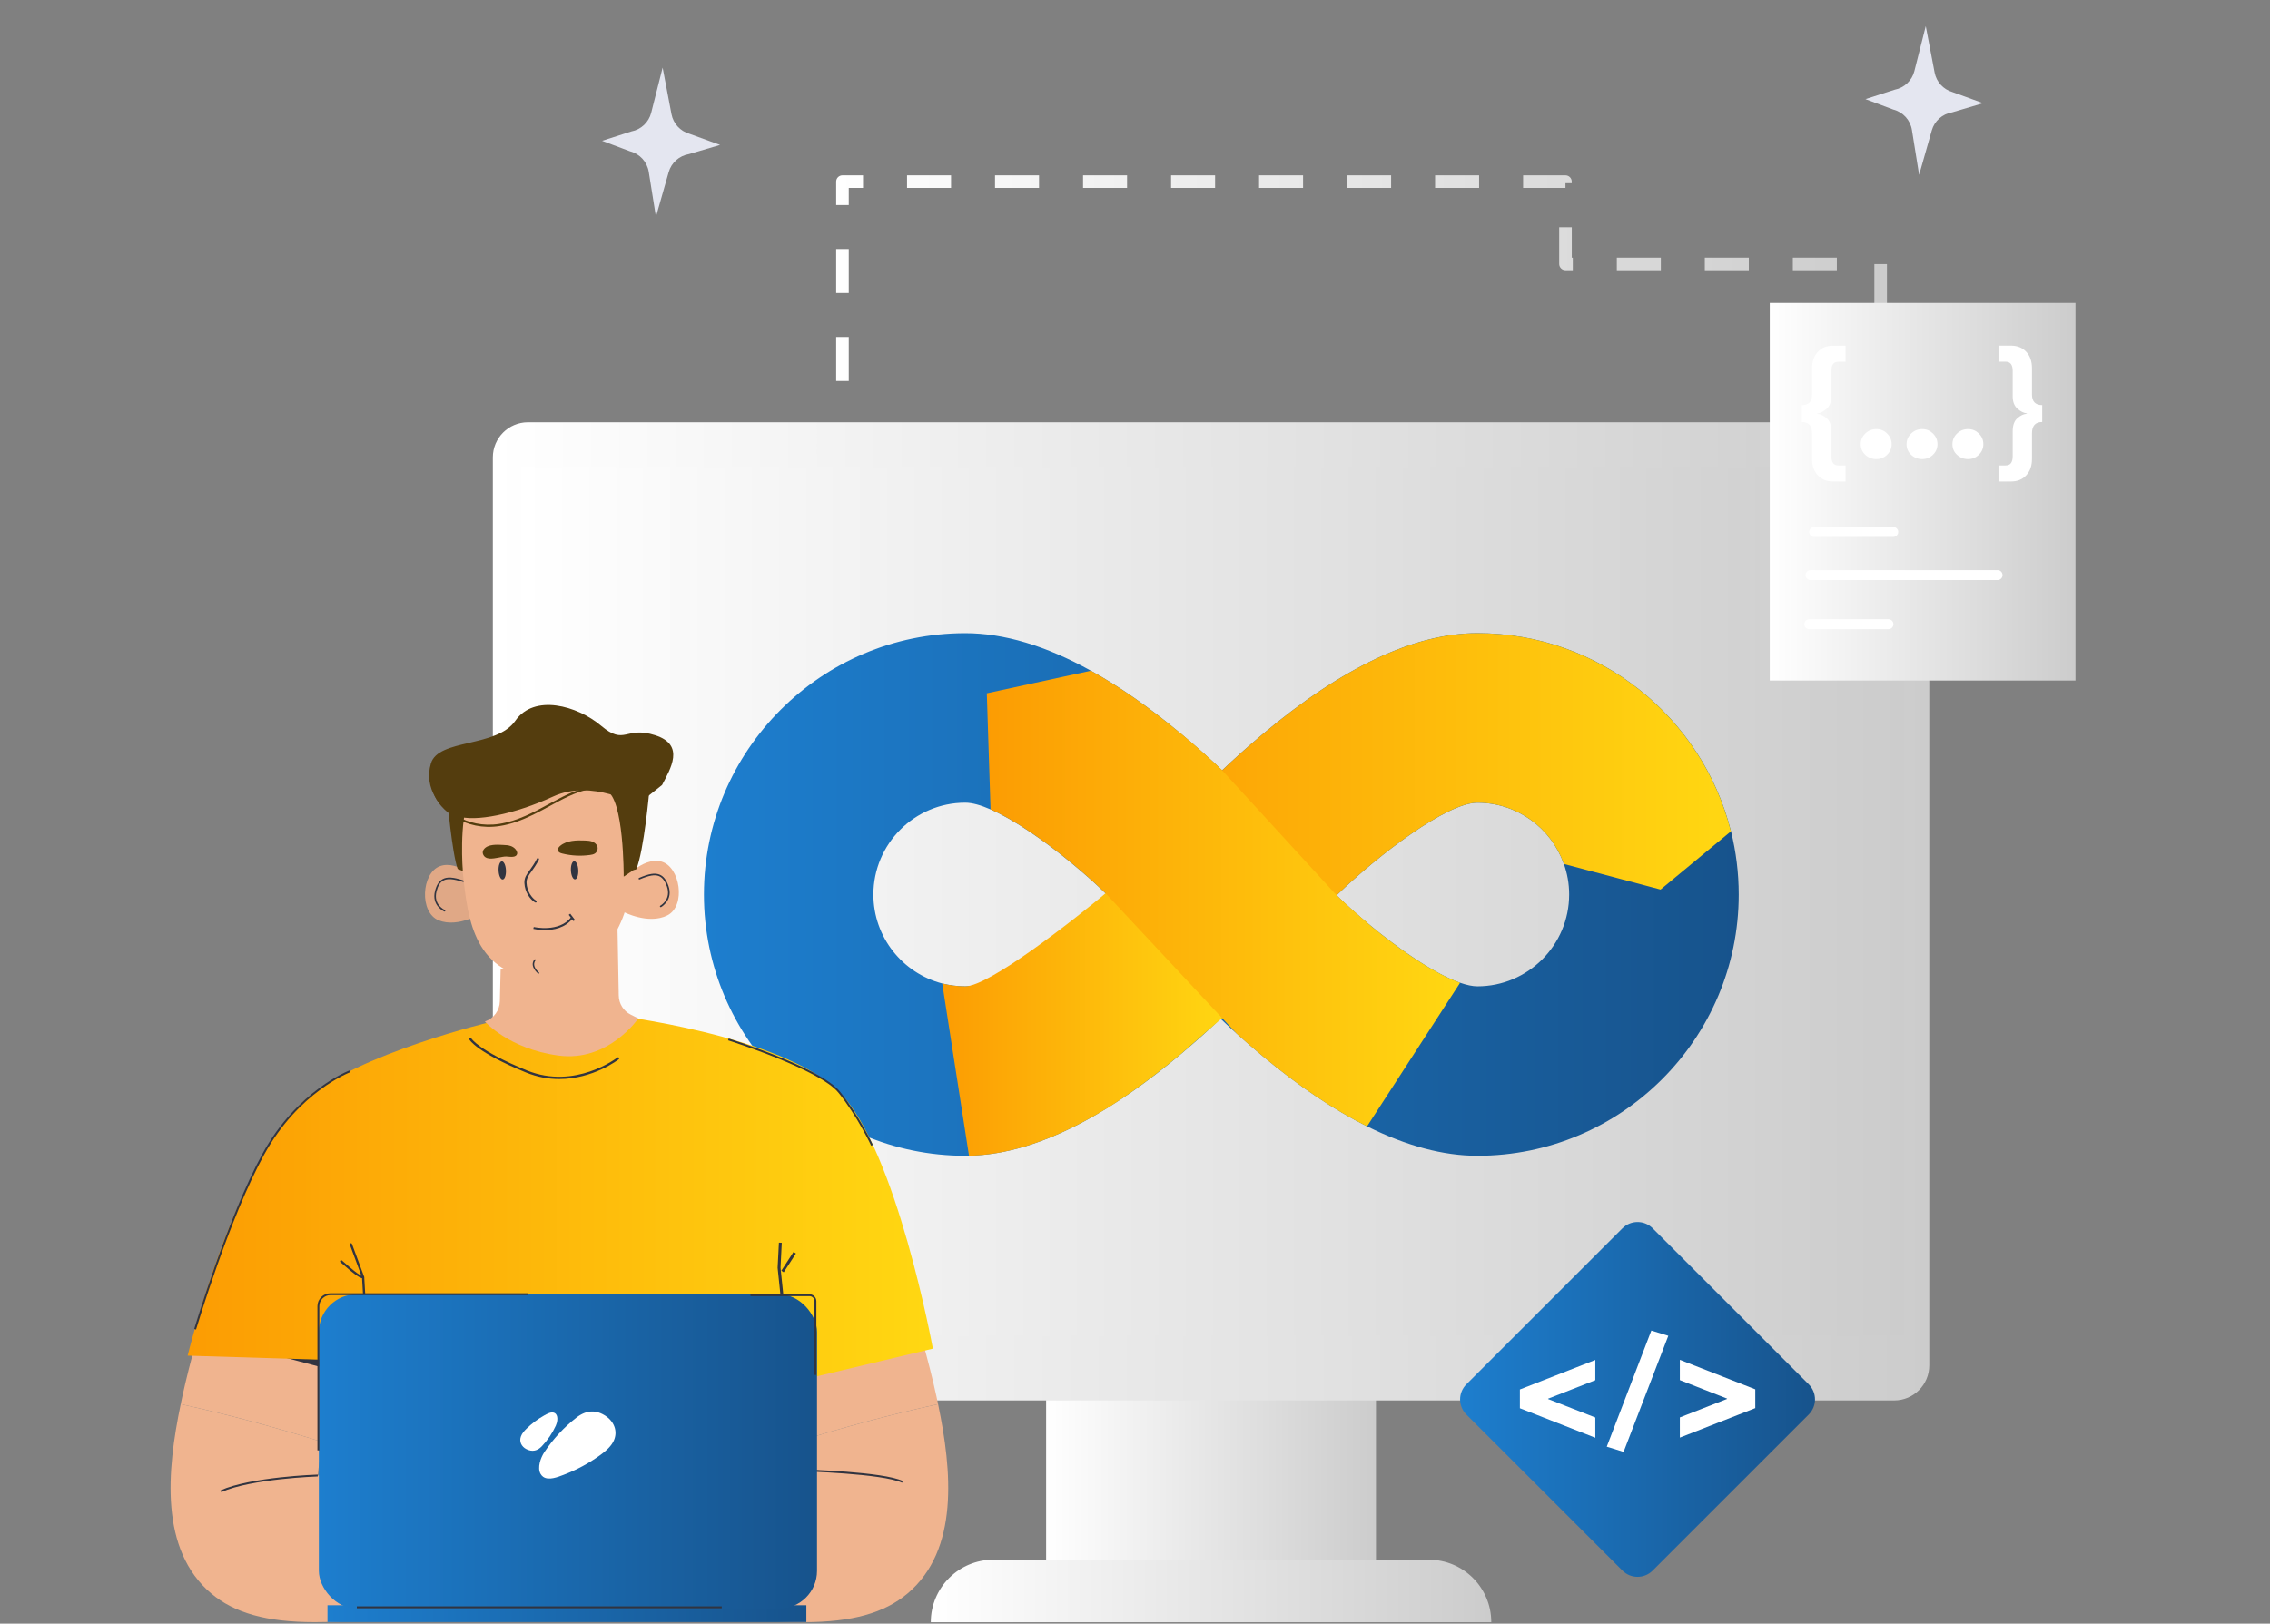 <?xml version="1.0" encoding="UTF-8"?>
<svg id="Layer_1" data-name="Layer 1" xmlns="http://www.w3.org/2000/svg" xmlns:xlink="http://www.w3.org/1999/xlink" viewBox="0 0 492 352">
  <rect x="0" y="0" width="492" height="352" fill="#808080" stroke="none"/>
  <defs>
    <style>
      .cls-1 {
        stroke: #7d7d7d;
      }

      .cls-1, .cls-2, .cls-3, .cls-4, .cls-5, .cls-6, .cls-7, .cls-8, .cls-9, .cls-10, .cls-11, .cls-12, .cls-13, .cls-14, .cls-15, .cls-16, .cls-17, .cls-18, .cls-19, .cls-20, .cls-21, .cls-22, .cls-23, .cls-24, .cls-25, .cls-26, .cls-27, .cls-28, .cls-29, .cls-30, .cls-31, .cls-32, .cls-33, .cls-34, .cls-35, .cls-36, .cls-37, .cls-38, .cls-39, .cls-40, .cls-41, .cls-42, .cls-43, .cls-44, .cls-45, .cls-46, .cls-47, .cls-48, .cls-49, .cls-50, .cls-51, .cls-52, .cls-53, .cls-54, .cls-55, .cls-56, .cls-57, .cls-58, .cls-59, .cls-60, .cls-61, .cls-62, .cls-63 {
        fill: none;
      }

      .cls-1, .cls-2, .cls-3, .cls-4, .cls-5, .cls-6, .cls-7, .cls-8, .cls-9, .cls-10, .cls-11, .cls-12, .cls-13, .cls-14, .cls-15, .cls-16, .cls-17, .cls-18, .cls-19, .cls-20, .cls-21, .cls-22, .cls-23, .cls-24, .cls-25, .cls-26, .cls-28, .cls-29, .cls-30, .cls-31, .cls-32, .cls-33, .cls-34, .cls-35, .cls-36, .cls-37, .cls-38, .cls-39, .cls-40, .cls-41, .cls-42, .cls-43, .cls-44, .cls-45, .cls-46, .cls-47, .cls-48, .cls-49, .cls-50, .cls-51, .cls-52, .cls-53, .cls-54, .cls-55, .cls-56, .cls-57, .cls-58, .cls-59, .cls-60, .cls-61, .cls-62, .cls-63 {
        stroke-miterlimit: 10;
        stroke-width: .75px;
      }

      .cls-2 {
        stroke: #b8b8b8;
      }

      .cls-3 {
        stroke: #d9d9d9;
      }

      .cls-4 {
        stroke: #8a8a8a;
      }

      .cls-64 {
        fill: #e0a886;
      }

      .cls-5 {
        stroke: #b4b4b4;
      }

      .cls-65 {
        fill: url(#linear-gradient-13);
      }

      .cls-66 {
        fill: #e4e6f0;
      }

      .cls-6 {
        stroke: #646464;
      }

      .cls-7 {
        stroke: #545454;
      }

      .cls-8 {
        stroke: #868686;
      }

      .cls-67 {
        fill: url(#linear-gradient-2);
      }

      .cls-9 {
        stroke: #191919;
      }

      .cls-10 {
        stroke: #4f4f4f;
      }

      .cls-11 {
        stroke: #000;
      }

      .cls-12 {
        stroke: #9b9b9b;
      }

      .cls-68 {
        fill: url(#linear-gradient-10);
      }

      .cls-69 {
        fill: url(#linear-gradient-12);
      }

      .cls-13 {
        stroke: #111;
      }

      .cls-14 {
        stroke: #212121;
      }

      .cls-15 {
        stroke: #bcbcbc;
      }

      .cls-16 {
        stroke: #3b3b3b;
      }

      .cls-17 {
        stroke: #797979;
      }

      .cls-18 {
        stroke: #b0b0b0;
      }

      .cls-19 {
        stroke: silver;
      }

      .cls-70 {
        fill: #fff;
      }

      .cls-20 {
        stroke: #d5d5d5;
      }

      .cls-21 {
        stroke: #1d1d1d;
      }

      .cls-22 {
        stroke: #262626;
      }

      .cls-23 {
        stroke: #c9c9c9;
      }

      .cls-24 {
        stroke: #929292;
      }

      .cls-25 {
        stroke: #a7a7a7;
      }

      .cls-26 {
        stroke: #969696;
      }

      .cls-71 {
        fill: url(#linear-gradient-4);
      }

      .cls-28 {
        stroke: #434343;
      }

      .cls-29 {
        stroke: #e6e6e6;
      }

      .cls-30 {
        stroke: #fff;
      }

      .cls-31 {
        stroke: #363636;
      }

      .cls-72 {
        fill: url(#linear-gradient-3);
      }

      .cls-32 {
        stroke: #eee;
      }

      .cls-33 {
        stroke: #fbfbfb;
      }

      .cls-73 {
        fill: url(#linear-gradient-5);
      }

      .cls-34 {
        stroke: #9f9f9f;
      }

      .cls-35 {
        stroke: #080808;
      }

      .cls-74 {
        fill: url(#linear-gradient-8);
      }

      .cls-36 {
        stroke: #717171;
      }

      .cls-37 {
        stroke: #474747;
      }

      .cls-38 {
        stroke: #0d0d0d;
      }

      .cls-39 {
        stroke: #c4c4c4;
      }

      .cls-40 {
        stroke: #757575;
      }

      .cls-41 {
        stroke: #f7f7f7;
      }

      .cls-75 {
        fill: #543d0e;
      }

      .cls-76 {
        fill: url(#linear-gradient-14);
      }

      .cls-42 {
        stroke: #828282;
      }

      .cls-77 {
        fill: #313440;
      }

      .cls-43 {
        stroke: #040404;
      }

      .cls-78 {
        fill: url(#linear-gradient-7);
      }

      .cls-79 {
        fill: url(#linear-gradient-9);
      }

      .cls-44 {
        stroke: #d1d1d1;
      }

      .cls-45 {
        stroke: #4b4b4b;
      }

      .cls-80 {
        fill: url(#linear-gradient-11);
      }

      .cls-46 {
        stroke: #323232;
      }

      .cls-47 {
        stroke: #2a2a2a;
      }

      .cls-48 {
        stroke: #151515;
      }

      .cls-81 {
        fill: url(#linear-gradient-6);
      }

      .cls-49 {
        stroke: #a3a3a3;
      }

      .cls-50 {
        stroke: #ababab;
      }

      .cls-51 {
        stroke: #dedede;
      }

      .cls-52 {
        stroke: #eaeaea;
      }

      .cls-53 {
        stroke: #3f3f3f;
      }

      .cls-54 {
        stroke: #cdcdcd;
      }

      .cls-82 {
        opacity: .1;
      }

      .cls-55 {
        stroke: #696969;
      }

      .cls-56 {
        stroke: #f2f2f2;
      }

      .cls-83 {
        fill: #f0b48f;
      }

      .cls-57 {
        stroke: #8e8e8e;
      }

      .cls-58 {
        stroke: #e2e2e2;
      }

      .cls-59 {
        stroke: #5c5c5c;
      }

      .cls-60 {
        stroke: #2e2e2e;
      }

      .cls-84 {
        fill: url(#linear-gradient);
      }

      .cls-61 {
        stroke: #6d6d6d;
      }

      .cls-85 {
        clip-path: url(#clippath);
      }

      .cls-86 {
        fill: #bb3535;
      }

      .cls-62 {
        stroke: #585858;
      }

      .cls-63 {
        stroke: #606060;
      }
    </style>
    <clipPath id="clippath">
      <rect class="cls-27" x="-556.5" y="-540.5" width="1920" height="200"/>
    </clipPath>
    <linearGradient id="linear-gradient" x1="181.23" y1="60.31" x2="408.98" y2="60.31" gradientUnits="userSpaceOnUse">
      <stop offset="0" stop-color="#fff"/>
      <stop offset="1" stop-color="#ccc"/>
    </linearGradient>
    <linearGradient id="linear-gradient-2" x1="226.74" y1="322.02" x2="298.23" y2="322.02" xlink:href="#linear-gradient"/>
    <linearGradient id="linear-gradient-3" x1="106.82" y1="197.58" x2="418.15" y2="197.58" xlink:href="#linear-gradient"/>
    <linearGradient id="linear-gradient-4" x1="201.74" y1="344.92" x2="323.23" y2="344.92" xlink:href="#linear-gradient"/>
    <linearGradient id="linear-gradient-5" x1="112.96" y1="195.39" x2="412.72" y2="195.39" xlink:href="#linear-gradient"/>
    <linearGradient id="linear-gradient-6" x1="316.46" y1="303.36" x2="393.39" y2="303.36" gradientTransform="translate(318.5 -162.12) rotate(45)" gradientUnits="userSpaceOnUse">
      <stop offset="0" stop-color="#1d7ece"/>
      <stop offset="1" stop-color="#17538c"/>
    </linearGradient>
    <linearGradient id="linear-gradient-7" x1="152.57" y1="193.93" x2="376.85" y2="193.93" gradientTransform="matrix(1,0,0,1,0,0)" xlink:href="#linear-gradient-6"/>
    <linearGradient id="linear-gradient-8" x1="204.22" y1="221.43" x2="266.58" y2="221.43" gradientUnits="userSpaceOnUse">
      <stop offset="0" stop-color="#fc9c03"/>
      <stop offset=".99" stop-color="#ffd712"/>
    </linearGradient>
    <linearGradient id="linear-gradient-9" x1="239.33" y1="178.25" x2="375.17" y2="178.25" xlink:href="#linear-gradient-8"/>
    <linearGradient id="linear-gradient-10" x1="213.89" y1="194.81" x2="316.46" y2="194.81" xlink:href="#linear-gradient-8"/>
    <linearGradient id="linear-gradient-11" x1="40.67" y1="273.16" x2="202.19" y2="273.16" xlink:href="#linear-gradient-8"/>
    <linearGradient id="linear-gradient-12" x1="70.98" y1="349.82" x2="174.76" y2="349.82" gradientTransform="matrix(1,0,0,1,0,0)" xlink:href="#linear-gradient-6"/>
    <linearGradient id="linear-gradient-13" x1="69.11" y1="314.67" x2="177.08" y2="314.67" gradientTransform="matrix(1,0,0,1,0,0)" xlink:href="#linear-gradient-6"/>
    <linearGradient id="linear-gradient-14" x1="383.58" y1="106.61" x2="449.84" y2="106.61" xlink:href="#linear-gradient"/>
  </defs>
  <g class="cls-85">
    <g class="cls-82">
      <path class="cls-30" d="M902.98,17.94c-121.31,67.2-460.34,107.09-496.1,86.77-81.46-46.28,318.11-234.05,199.33-391.54-103.58-137.33-366.92-241.97-529.12-214.38-144.81,24.64-147.97,144.31-224.19,127.07-128.92-29.16-125.94-372.9-379.2-499.14-89.58-44.65-182.22-47.64-240.97-44.63"/>
      <path class="cls-33" d="M896.13,25.43c-119.02,65.35-453.7,103.17-491.35,81.61-81.19-46.51,310.28-231.9,191.76-387.75-103.49-135.98-364.41-240.21-525.88-213.69-143.29,23.53-147.18,141.15-223.01,123.8-128.72-29.57-127.83-368.59-379.08-493.65-88.89-44.24-180.8-47.51-239.39-44.88"/>
      <path class="cls-41" d="M889.27,32.92c-116.72,63.49-447.07,99.25-486.61,76.44-80.95-46.71,302.44-229.76,184.2-383.96-103.41-134.63-361.88-238.44-522.64-213.01-141.77,22.43-146.39,138-221.82,120.52-128.53-29.99-129.73-364.27-378.95-488.16-88.19-43.84-179.38-47.39-237.81-45.12"/>
      <path class="cls-56" d="M882.42,40.4c-114.43,61.64-440.44,95.34-481.86,71.27-80.71-46.89,294.6-227.61,176.63-380.17-103.33-133.28-359.36-236.68-519.4-212.32-140.24,21.34-145.6,134.84-220.64,117.25-128.33-30.41-131.62-359.96-378.82-482.67-87.5-43.43-177.97-47.26-236.23-45.37"/>
      <path class="cls-32" d="M875.56,47.89c-112.14,59.78-433.81,91.42-477.12,66.1-80.48-47.06,286.76-225.47,169.06-376.38-103.25-131.94-356.82-234.9-516.16-211.64-138.71,20.25-144.81,131.68-219.46,113.98-128.13-30.82-133.51-355.64-378.7-477.19-86.81-43.03-176.55-47.13-234.65-45.62"/>
      <path class="cls-52" d="M868.7,55.38c-109.84,57.93-427.18,87.51-472.37,60.93-80.26-47.21,278.92-223.32,161.49-372.58-103.16-130.59-354.28-233.13-512.93-210.95-137.18,19.17-144.02,128.53-218.28,110.7-127.94-31.24-135.4-351.33-378.57-471.7-86.12-42.62-175.13-47-233.07-45.86"/>
      <path class="cls-29" d="M861.85,62.87c-107.55,56.07-420.55,83.61-467.63,55.76-80.04-47.35,271.08-221.17,153.93-368.79-103.08-129.24-351.74-231.35-509.69-210.27-135.64,18.1-143.28,125.54-217.1,107.43-127.81-31.36-137.3-347.01-378.45-466.21-85.43-42.22-173.71-46.88-231.49-46.11"/>
      <path class="cls-58" d="M854.99,70.36c-105.25,54.22-413.92,79.7-462.88,50.59-79.84-47.47,263.24-219.03,146.36-365-103-127.89-349.19-229.56-506.45-209.58-134.1,17.04-142.49,122.41-215.92,104.16-127.63-31.73-139.19-342.69-378.32-460.72-84.74-41.82-172.29-46.75-229.91-46.36"/>
      <path class="cls-51" d="M848.14,77.84c-102.96,52.36-407.29,75.8-458.14,45.42-79.64-47.59,255.4-216.88,138.79-361.21-102.92-126.54-346.63-227.78-503.21-208.9-132.55,15.98-141.71,119.28-214.73,100.89-127.44-32.1-141.08-338.38-378.19-455.24-84.05-41.41-170.87-46.62-228.33-46.6"/>
      <path class="cls-3" d="M841.28,85.33c-100.67,50.51-400.67,71.9-453.39,40.26-79.44-47.69,247.56-214.74,131.23-357.42-102.83-125.2-344.07-225.98-499.97-208.21-131,14.93-140.93,116.15-213.55,97.61-127.26-32.47-142.97-334.06-378.07-449.75-83.36-41.01-169.45-46.5-226.75-46.85"/>
      <path class="cls-20" d="M834.42,92.82c-98.37,48.65-394.05,68.01-448.65,35.09-79.25-47.79,240-212.83,123.66-353.63-102.5-124.05-341.51-224.19-496.73-207.53-129.45,13.89-140.15,113.01-212.37,94.34-127.07-32.85-144.87-329.75-377.94-444.26-82.67-40.6-168.04-46.37-225.17-47.1"/>
      <path class="cls-44" d="M827.57,100.31c-96.08,46.8-387.43,64.11-443.9,29.92-79.06-47.88,232.19-210.7,116.09-349.84C397.36-342.34,160.83-442,6.27-426.46c-127.89,12.86-139.36,109.88-211.19,91.07-126.89-33.23-146.76-325.43-377.81-438.78-81.98-40.2-166.62-46.24-223.59-47.34"/>
      <path class="cls-54" d="M820.71,107.8c-93.78,44.94-380.8,60.22-439.15,24.75-78.88-47.96,224.37-208.58,108.53-346.05C387.79-334.9,153.73-434.08-.17-419.66c-126.32,11.84-138.58,106.74-210.01,87.79-126.7-33.61-148.65-321.12-377.69-433.29-81.29-39.79-165.2-46.11-222.01-47.59"/>
      <path class="cls-23" d="M813.86,115.28c-91.49,43.08-374.19,56.34-434.41,19.58-78.7-48.04,216.55-206.45,100.96-342.26C378.21-327.46,146.63-426.16-6.61-412.86c-124.76,10.82-137.8,103.6-208.83,84.52-126.52-33.99-150.54-316.8-377.56-427.8-80.6-39.39-163.78-45.99-220.43-47.84"/>
      <path class="cls-39" d="M807,122.77c-89.2,41.23-367.57,52.45-429.66,14.41-78.53-48.11,208.73-204.33,93.39-338.47-102.1-118.74-331.18-216.95-483.78-204.79-123.19,9.82-137.01,100.46-207.64,81.25-126.33-34.37-152.44-312.49-377.43-422.31-79.91-38.98-162.36-45.86-218.85-48.09"/>
      <path class="cls-19" d="M800.14,130.26c-86.9,39.37-360.95,48.57-424.92,9.24-78.35-48.17,200.91-202.2,85.83-334.67-102-117.41-328.59-215.13-480.54-204.1-121.61,8.82-136.23,97.32-206.46,77.98-126.15-34.75-154.33-308.17-377.31-416.83-79.22-38.58-160.94-45.73-217.26-48.33"/>
      <path class="cls-15" d="M793.29,137.75c-84.61,37.52-354.34,44.69-420.17,4.07-78.18-48.23,193.09-200.07,78.26-330.88-101.9-116.08-325.99-213.29-477.3-203.42-120.03,7.84-135.45,94.18-205.28,74.7-125.96-35.14-156.22-303.86-377.18-411.34-78.53-38.17-159.52-45.61-215.68-48.58"/>
      <path class="cls-2" d="M786.43,145.24c-82.31,35.66-347.73,40.81-415.43-1.1-78.02-48.29,185.26-197.95,70.69-327.09-101.8-114.75-323.38-211.46-474.06-202.73-118.45,6.86-134.66,91.04-204.1,71.43-125.78-35.52-158.11-299.54-377.05-405.85-77.84-37.77-158.1-45.48-214.1-48.83"/>
      <path class="cls-5" d="M779.58,152.72c-80.02,33.81-341.12,36.94-410.68-6.26-77.85-48.35,177.44-195.82,63.13-323.3-101.7-113.42-320.77-209.61-470.82-202.05-116.87,5.89-133.88,87.9-202.92,68.16-125.59-35.91-160.01-295.23-376.93-400.36-77.15-37.37-156.69-45.35-212.52-49.07"/>
      <path class="cls-18" d="M772.72,160.21c-77.73,31.95-334.51,33.07-405.94-11.43-77.69-48.4,169.62-193.69,55.56-319.51-101.61-112.08-318.16-207.76-467.58-201.36-115.28,4.94-133.1,84.75-201.74,64.88-125.4-36.3-161.9-290.91-376.8-394.88-76.46-36.96-155.27-45.22-210.94-49.32"/>
      <path class="cls-50" d="M765.86,167.7c-75.43,30.1-327.9,29.2-401.19-16.6-77.53-48.44,161.79-191.56,47.99-315.72-101.51-110.75-315.53-205.9-464.35-200.68-113.69,3.99-132.31,81.61-200.55,61.61-125.22-36.69-163.79-286.59-376.67-389.39-75.77-36.56-153.85-45.1-209.36-49.57"/>
      <path class="cls-25" d="M759.01,175.19c-73.14,28.24-321.29,25.33-396.45-21.77-77.37-48.49,153.96-189.43,40.43-311.93-101.42-109.42-312.91-204.03-461.11-199.99-112.09,3.05-131.53,78.46-199.37,58.34-125.03-37.09-165.68-282.28-376.55-383.9-75.08-36.15-152.43-44.97-207.78-49.81"/>
      <path class="cls-49" d="M752.15,182.68c-70.84,26.39-314.69,21.47-391.7-26.94-77.21-48.53,146.13-187.3,32.86-308.14-101.33-108.09-310.28-202.15-457.87-199.31-110.49,2.13-130.74,75.32-198.19,55.07-124.84-37.48-167.58-277.96-376.42-378.41-74.39-35.75-151.01-44.84-206.2-50.06"/>
      <path class="cls-34" d="M745.3,190.17c-68.55,24.53-308.09,17.61-386.96-32.11-77.05-48.57,138.3-185.17,25.29-304.35-101.23-106.75-307.64-200.27-454.63-198.62-108.89,1.22-129.96,72.17-197.01,51.79-124.65-37.88-169.47-273.65-376.29-372.93-73.7-35.34-149.59-44.72-204.62-50.31"/>
      <path class="cls-12" d="M738.44,197.65c-66.26,22.68-301.49,13.75-382.21-37.28-76.9-48.61,130.47-183.04,17.72-300.56-101.14-105.42-305-198.37-451.39-197.94-107.29.32-129.17,69.02-195.83,48.52-124.47-38.28-171.36-269.33-376.17-367.44-73.01-34.94-148.17-44.59-203.04-50.55"/>
      <path class="cls-26" d="M731.58,205.14c-63.96,20.82-294.89,9.9-377.47-42.45-76.74-48.64,122.64-180.91,10.16-296.76-101.05-104.08-302.36-196.46-448.15-197.25-105.68-.57-128.39,65.87-194.65,45.25-124.28-38.68-173.25-265.02-376.04-361.95-72.32-34.53-146.75-44.46-201.46-50.8"/>
      <path class="cls-24" d="M724.73,212.63c-61.67,18.97-288.29,6.04-372.72-47.61-76.59-48.67,114.81-178.77,2.59-292.97C253.63-230.7,54.89-322.5-90.32-324.53c-104.07-1.45-127.6,62.72-193.46,41.97-124.09-39.08-175.15-260.7-375.91-356.46-71.63-34.13-145.34-44.33-199.88-51.05"/>
      <path class="cls-57" d="M717.87,220.12c-59.37,17.11-281.69,2.19-367.98-52.78-76.44-48.7,106.97-176.64-4.98-289.18C244.04-223.26,47.86-314.46-96.76-317.73c-102.46-2.32-126.82,59.56-192.28,38.7-123.9-39.48-177.04-256.39-375.79-350.98-70.94-33.72-143.92-44.21-198.3-51.29"/>
      <path class="cls-4" d="M711.02,227.61c-57.08,15.25-275.1-1.65-363.23-57.95-76.29-48.73,99.14-174.51-12.54-285.39C234.45-215.81,40.84-306.4-103.2-310.94c-100.85-3.17-126.03,56.41-191.1,35.43-123.71-39.89-178.93-252.07-375.66-345.49-70.25-33.32-142.5-44.08-196.72-51.54"/>
      <path class="cls-8" d="M704.16,235.09c-54.78,13.4-268.51-5.5-358.49-63.12C269.53,123.21,436.97-.4,325.56-109.63,224.86-208.36,33.83-298.34-109.64-304.14c-99.23-4.02-125.24,53.26-189.92,32.16-123.52-40.3-180.82-247.76-375.53-340-69.56-32.92-141.08-43.95-195.14-51.79"/>
      <path class="cls-42" d="M697.3,242.58c-52.49,11.54-261.92-9.34-353.74-68.29-75.99-48.79,83.46-170.23-27.68-277.81C215.26-200.91,26.81-290.25-116.08-297.34c-97.62-4.84-124.46,50.1-188.74,28.88-123.33-40.71-182.71-243.44-375.41-334.51-68.87-32.51-139.66-43.83-193.56-52.03"/>
      <path class="cls-1" d="M690.45,250.07c-50.2,9.69-255.33-13.18-349-73.46-75.85-48.81,75.62-168.09-35.24-274.02C205.67-193.46,19.8-282.16-122.52-290.55c-96-5.66-123.67,46.94-187.56,25.61-123.14-41.12-184.61-239.13-375.28-329.03-68.18-32.11-138.24-43.7-191.98-52.28"/>
      <path class="cls-17" d="M683.59,257.56c-47.9,7.83-248.74-17.01-344.25-78.63-75.7-48.84,67.78-165.95-42.81-270.23C196.07-186.01,12.79-274.05-128.95-283.75c-94.38-6.46-122.88,43.79-186.38,22.34-122.94-41.53-186.5-234.81-375.15-323.54-67.48-31.7-136.82-43.57-190.4-52.53"/>
      <path class="cls-40" d="M676.74,265.05c-45.61,5.98-242.16-20.85-339.51-83.8-75.56-48.86,59.94-163.81-50.38-266.44C186.48-178.56,5.78-265.92-135.39-276.96c-92.76-7.25-122.09,40.63-185.19,19.06-122.75-41.95-188.39-230.49-375.03-318.05-66.79-31.3-135.41-43.44-188.81-52.78"/>
      <path class="cls-36" d="M669.88,272.53c-43.31,4.12-235.58-24.68-334.76-88.96-75.41-48.88,52.1-161.67-57.94-262.65C176.88-171.1-1.23-257.78-141.83-270.16c-91.14-8.03-121.31,37.47-184.01,15.79-122.56-42.37-190.28-226.18-374.9-312.56-66.1-30.89-133.99-43.32-187.23-53.02"/>
      <path class="cls-61" d="M663.02,280.02c-41.02,2.27-229-28.5-330.02-94.13-75.27-48.9,44.25-159.53-65.51-258.85C167.28-163.65-8.23-249.61-148.27-263.37c-89.52-8.79-120.52,34.31-182.83,12.52-122.36-42.79-192.18-221.86-374.77-307.08-65.41-30.49-132.57-43.19-185.65-53.27"/>
      <path class="cls-55" d="M656.17,287.51c-38.73.41-222.42-32.33-325.27-99.3-75.13-48.92,36.41-157.39-73.08-255.06C157.68-156.19-15.24-241.43-154.71-256.57c-87.89-9.54-119.73,31.15-181.65,9.25-122.17-43.21-194.07-217.55-374.65-301.59-64.72-30.08-131.15-43.06-184.07-53.52"/>
      <path class="cls-6" d="M649.31,295c-36.43-1.44-215.84-36.15-320.53-104.47-74.99-48.94,28.56-155.24-80.64-251.27C148.08-148.73-22.25-233.23-161.15-249.78c-86.27-10.28-118.94,27.98-180.47,5.97-121.97-43.63-195.96-213.23-374.52-296.1-64.03-29.68-129.73-42.94-182.49-53.76"/>
      <path class="cls-63" d="M642.46,302.49c-34.14-3.3-209.27-39.97-315.78-109.64-74.84-48.95,20.71-153.09-88.21-247.48C138.48-141.28-29.25-225.01-167.59-242.98c-84.66-11-118.15,24.82-179.29,2.7-121.77-44.06-197.85-208.92-374.39-290.61-63.34-29.27-128.31-42.81-180.91-54.01"/>
      <path class="cls-59" d="M635.6,309.97c-31.84-5.15-202.69-43.79-311.04-114.81-74.7-48.97,12.86-150.94-95.78-243.69C128.87-133.82-36.26-216.77-174.03-236.19c-83.04-11.71-117.36,21.66-178.1-.57-121.57-44.49-199.75-204.6-374.27-285.13-62.65-28.87-126.89-42.68-179.33-54.26"/>
      <path class="cls-62" d="M628.74,317.46c-29.55-7.01-196.12-47.6-306.29-119.98-74.56-48.98,5.01-148.79-103.34-239.9C119.27-126.36-43.28-208.5-180.47-229.39c-81.42-12.4-116.57,18.49-176.92-3.85-121.38-44.92-201.64-200.29-374.14-279.64-61.96-28.47-125.47-42.55-177.75-54.5"/>
      <path class="cls-7" d="M621.89,324.95c-27.26-8.87-189.55-51.41-301.55-125.15-74.42-49-2.84-146.64-110.91-236.11C109.66-118.89-50.3-200.21-186.91-222.6c-79.81-13.08-115.78,15.32-175.74-7.12-121.18-45.35-203.53-195.97-374.01-274.15-61.27-28.06-124.06-42.43-176.17-54.75"/>
      <path class="cls-10" d="M615.03,332.44c-24.96-10.72-182.99-55.22-296.8-130.31-74.29-49.01-10.69-144.49-118.48-232.32C100.06-111.43-57.32-191.89-193.35-215.8c-78.2-13.74-114.99,12.15-174.56-10.39-120.98-45.78-205.42-191.66-373.89-268.66-60.58-27.66-122.64-42.3-174.59-55"/>
      <path class="cls-45" d="M608.18,339.93c-22.67-12.58-176.42-59.02-292.06-135.48-74.15-49.03-18.55-142.33-126.05-228.53C90.45-103.96-64.35-183.55-199.79-209.01c-76.59-14.4-114.19,8.99-173.38-13.66-120.77-46.22-207.32-187.34-373.76-263.18-59.89-27.25-121.22-42.17-173.01-55.24"/>
      <path class="cls-37" d="M601.32,347.42c-20.37-14.43-169.86-62.83-287.31-140.65-74.01-49.04-26.4-140.18-133.61-224.74C80.84-96.49-71.38-175.18-206.22-202.21c-74.99-15.03-113.4,5.82-172.2-16.94-120.57-46.66-209.21-183.03-373.63-257.69-59.2-26.85-119.8-42.05-171.43-55.49"/>
      <path class="cls-28" d="M594.46,354.9c-18.08-16.29-163.3-66.63-282.57-145.82-73.87-49.05-34.26-138.02-141.18-220.94C71.23-89.03-78.43-166.78-212.66-195.42c-73.39-15.66-112.61,2.65-171.01-20.21-120.37-47.1-211.1-178.71-373.51-252.2-58.51-26.44-118.38-41.92-169.85-55.74"/>
      <path class="cls-53" d="M587.61,362.39c-15.79-18.14-156.74-70.42-277.82-150.99-73.74-49.06-42.12-135.86-148.75-217.15C61.62-81.55-85.49-158.35-219.1-188.62c-71.8-16.27-111.82-.53-169.83-23.48-120.16-47.55-212.99-174.39-373.38-246.71-57.82-26.04-116.96-41.79-168.27-55.98"/>
      <path class="cls-16" d="M580.75,369.88c-13.49-20-150.18-74.22-273.08-156.16C234.07,164.65,257.7,80.02,151.36.36,52-74.08-92.55-149.88-225.54-181.83c-70.21-16.86-111.02-3.7-168.65-26.76-119.96-47.99-214.89-170.08-373.25-241.23-57.13-25.63-115.54-41.66-166.69-56.23"/>
      <path class="cls-31" d="M573.9,377.37c-11.2-21.85-143.63-78.01-268.33-161.33C232.1,166.96,247.72,84.51,141.68,6.47,42.39-66.61-99.64-141.39-231.98-175.03c-68.63-17.45-110.23-6.87-167.47-30.03-119.75-48.44-216.78-165.76-373.13-235.74-56.44-25.23-114.12-41.54-165.11-56.48"/>
      <path class="cls-46" d="M567.04,384.86c-8.9-23.71-137.07-81.79-263.59-166.5C230.12,169.27,237.75,88.99,132,12.58,32.77-59.13-106.73-132.85-238.42-168.23c-67.05-18.02-109.43-10.05-166.29-33.3-119.54-48.89-218.67-161.45-373-230.25-55.75-24.82-112.71-41.41-163.53-56.72"/>
      <path class="cls-60" d="M560.18,392.34c-6.61-25.56-130.52-85.58-258.84-171.67-73.19-49.1-73.56-127.2-179.01-201.99C23.16-51.65-113.85-124.29-244.86-161.44c-65.49-18.57-108.64-13.22-165.11-36.57-119.33-49.35-220.56-157.13-372.87-224.76-55.06-24.42-111.29-41.28-161.95-56.97"/>
      <path class="cls-47" d="M553.33,399.83c-4.31-27.42-123.97-89.36-254.1-176.83-73.06-49.11-81.43-125.02-186.58-198.2C13.54-44.17-120.98-115.68-251.3-154.64c-63.93-19.12-107.84-16.4-163.92-39.85-119.12-49.8-222.46-152.82-372.75-219.28-54.37-24.02-109.87-41.16-160.36-57.22"/>
      <path class="cls-22" d="M546.47,407.32c-2.02-29.27-117.43-93.14-249.35-182-72.93-49.12-89.29-122.85-194.15-194.41C3.92-36.68-128.14-107.03-257.74-147.85c-62.39-19.65-107.04-19.58-162.74-43.12-118.91-50.26-224.35-148.5-372.62-213.79-53.68-23.61-108.45-41.03-158.78-57.47"/>
      <path class="cls-14" d="M539.62,414.81c.27-31.13-110.88-96.92-244.61-187.17-72.79-49.13-97.16-120.67-201.71-190.62C-5.7-29.2-135.33-98.35-264.18-141.05c-60.85-20.17-106.25-22.76-161.56-46.39-118.69-50.72-226.24-144.19-372.5-208.3-52.99-23.21-107.03-40.9-157.2-57.71"/>
      <path class="cls-21" d="M532.76,422.3c2.57-32.99-104.34-100.69-239.86-192.34-72.66-49.14-105.02-118.5-209.28-186.83C-15.32-21.71-142.54-89.62-270.62-134.26c-59.33-20.68-105.45-25.94-160.38-49.67-118.48-51.18-228.13-139.87-372.37-202.82-52.3-22.8-105.61-40.77-155.62-57.96"/>
      <path class="cls-9" d="M525.9,429.78c4.86-34.84-97.8-104.46-235.12-197.51-72.53-49.14-112.89-116.31-216.85-183.03S-149.78-80.85-277.06-127.46c-57.82-21.18-104.65-29.12-159.2-52.94-118.26-51.65-230.03-135.56-372.24-197.33-51.61-22.4-104.19-40.65-154.04-58.21"/>
      <path class="cls-48" d="M519.05,437.27c7.16-36.7-91.26-108.23-230.37-202.68-72.39-49.15-120.76-114.13-224.41-179.24C-34.56-6.72-157.05-72.03-283.49-120.67c-56.32-21.66-103.85-32.3-158.02-56.21-118.04-52.12-231.92-131.24-372.12-191.84-50.92-21.99-102.78-40.52-152.46-58.45"/>
      <path class="cls-13" d="M512.19,444.76c9.45-38.55-84.72-111.99-225.63-207.85C214.3,187.76,157.82,125.16,54.58,61.46-44.29.96-164.36-63.17-289.93-113.87c-54.84-22.14-103.05-35.48-156.83-59.48-117.82-52.59-233.81-126.93-371.99-186.35-50.23-21.59-101.36-40.39-150.88-58.7"/>
      <path class="cls-38" d="M505.34,452.25c11.74-40.41-78.36-115.51-220.88-213.02-72.22-49.04-136.58-109.6-239.55-171.66C-53.89,8.42-171.71-54.26-296.37-107.08c-53.38-22.62-102.21-38.75-155.65-62.76-117.52-53.25-235.7-122.61-371.86-180.87-49.54-21.18-99.94-40.27-149.3-58.95"/>
      <path class="cls-35" d="M498.48,459.74c14.04-42.26-71.77-119.35-216.14-218.18-72.06-49.09-144.42-107.46-247.12-167.87C-63.49,15.88-179.11-45.3-302.81-100.28c-51.93-23.08-101.42-41.9-154.47-66.03-117.32-53.67-237.6-118.3-371.74-175.38-48.85-20.78-98.52-40.14-147.72-59.19"/>
      <path class="cls-43" d="M491.62,467.22c16.33-44.12-65.19-123.18-211.39-223.35C208.33,194.74,127.97,138.56,25.55,79.79-73.08,23.34-186.55-36.29-309.25-93.49c-50.5-23.54-100.63-45.06-153.29-69.3-117.12-54.08-239.49-113.98-371.61-169.89-48.16-20.38-97.1-40.01-146.14-59.44"/>
      <path class="cls-11" d="M484.77,474.71C535.37,349.82-121.49-33.97-983.84-383.36"/>
    </g>
  </g>
  <path class="cls-84" d="M183.96,82.6h-2.73v-9.54h2.73v9.54ZM408.98,79.76h-2.73v-3.42h2.73v3.42ZM408.98,66.8h-2.73v-9.54h2.73v9.54ZM183.96,63.53h-2.73v-9.54h2.73v9.54ZM398.12,58.58h-9.54v-2.73h9.54v2.73ZM379.04,58.58h-9.54v-2.73h9.54v2.73ZM359.97,58.58h-9.54v-2.73h9.54v2.73ZM340.89,58.58h-1.59c-.75,0-1.36-.61-1.36-1.36v-7.95h2.73v6.59h.22v2.73ZM183.96,44.45h-2.73v-5.08c0-.75.61-1.36,1.36-1.36h4.46v2.73h-3.09v3.72ZM339.3,40.74h-9.18v-2.73h9.18c.75,0,1.36.61,1.36,1.36v.35h-1.36v1.01ZM320.58,40.74h-9.54v-2.73h9.54v2.73ZM301.51,40.74h-9.54v-2.73h9.54v2.73ZM282.43,40.74h-9.54v-2.73h9.54v2.73ZM263.36,40.74h-9.54v-2.73h9.54v2.73ZM244.28,40.74h-9.54v-2.73h9.54v2.73ZM225.2,40.74h-9.54v-2.73h9.54v2.73ZM206.13,40.74h-9.54v-2.73h9.54v2.73Z"/>
  <g>
    <g>
      <rect class="cls-67" x="226.74" y="298.42" width="71.49" height="47.2"/>
      <rect class="cls-72" x="106.82" y="91.55" width="311.33" height="212.06" rx="7.61" ry="7.61"/>
      <path class="cls-71" d="M309.68,338.14h-94.39c-7.48,0-13.55,6.06-13.55,13.55h0s121.48,0,121.48,0h0c0-7.49-6.06-13.55-13.55-13.55Z"/>
    </g>
    <polygon class="cls-73" points="112.96 101.22 112.96 112.02 112.96 132.3 112.96 289.56 412.72 289.56 412.72 132.3 412.72 112.02 412.72 101.22 112.96 101.22"/>
  </g>
  <path class="cls-81" d="M331,274.8h47.86c2.55,0,4.62,2.07,4.62,4.62v47.86c0,2.55-2.07,4.62-4.62,4.62h-47.86c-2.55,0-4.62-2.07-4.62-4.62v-47.86c0-2.55,2.07-4.62,4.62-4.62Z" transform="translate(-110.55 339.86) rotate(-45)"/>
  <g>
    <path class="cls-70" d="M345.77,299.22l-10.24,4.01v.07l10.24,4.01v4.39l-16.35-6.4v-4.07l16.35-6.4v4.4Z"/>
    <path class="cls-70" d="M357.91,288.46l3.68,1.13-9.69,25.17-3.65-1.13,9.66-25.17Z"/>
    <path class="cls-70" d="M364.09,307.29l10.24-4.01v-.07l-10.24-4.01v-4.4l16.35,6.4v4.07l-16.35,6.4v-4.39Z"/>
  </g>
  <path class="cls-66" d="M149.33,33.41l6.74-1.99-6.65-2.42c-1.99-.57-3.49-2.21-3.88-4.24l-1.92-10.1-2.48,9.79c-.52,2.06-2.19,3.64-4.29,4.04l-6.35,2.04,6.04,2.27c2.12.54,3.72,2.28,4.07,4.45l1.56,9.76,2.76-9.69c.58-2.05,2.3-3.57,4.4-3.91Z"/>
  <path class="cls-66" d="M423.1,24.36l6.71-1.99-6.63-2.41c-1.99-.57-3.48-2.2-3.87-4.23l-1.92-10.07-2.47,9.76c-.52,2.06-2.19,3.63-4.27,4.03l-6.33,2.04,6.02,2.26c2.11.53,3.71,2.28,4.05,4.43l1.56,9.73,2.75-9.65c.58-2.04,2.29-3.56,4.39-3.9Z"/>
  <g>
    <path class="cls-78" d="M375.17,180.23c-6.15-24.64-28.46-42.96-54.96-42.96-13.61,0-29.3,7.39-46.62,21.96-3.33,2.79-6.19,5.38-8.71,7.77-2.61-2.5-5.62-5.2-9.13-8.12-.11-.09-.24-.2-.35-.28-6.56-5.44-12.9-9.83-18.96-13.19-9.75-5.42-18.87-8.14-27.22-8.14-31.23,0-56.65,25.43-56.65,56.66s25.42,56.64,56.65,56.64c.28,0,.53,0,.81-.02,7.81-.15,16.28-2.72,25.35-7.66,6.52-3.55,13.35-8.32,20.45-14.28l.09-.07c3.29-2.77,6.14-5.31,8.62-7.7.33.31.66.64,1.01.96.81.77,1.63,1.52,2.52,2.31,1.71,1.54,3.56,3.16,5.6,4.85,7.88,6.56,15.45,11.65,22.63,15.23,8.52,4.24,16.52,6.38,23.92,6.38,31.23,0,56.63-25.41,56.63-56.64,0-4.72-.59-9.32-1.67-13.71ZM209.22,213.83c-1.73,0-3.4-.22-5-.62-8.58-2.22-14.92-10.03-14.92-19.27,0-10.99,8.93-19.92,19.91-19.92,1.49,0,3.36.53,5.47,1.45,5.2,2.28,11.87,6.91,17.78,11.83,2.61,2.15,5.09,4.35,7.24,6.45-9.18,8.93-23.97,20.08-30.49,20.08ZM320.21,213.83c-1.07,0-2.33-.28-3.75-.77-5.53-1.93-13.25-7.26-19.97-12.86-2.46-2.06-4.78-4.13-6.8-6.1,9.2-8.91,23.97-20.08,30.51-20.08,8.62,0,15.96,5.49,18.72,13.19.77,2.09,1.18,4.35,1.18,6.72,0,10.97-8.93,19.9-19.89,19.9Z"/>
    <path class="cls-74" d="M241.28,192.29c-8.6,7.28-26.94,21.54-32.06,21.54-1.73,0-3.4-.22-5-.62l5.8,37.35c7.81-.15,16.28-2.72,25.35-7.66,6.44-3.42,13.31-8.37,20.45-14.28l.09-.07c.68-.58,10.01-8.77,10.66-9.33-7.96-9.02-16.12-18.59-25.3-26.93Z"/>
    <path class="cls-79" d="M320.21,137.27c-13.61,0-29.3,7.39-46.62,21.96-3.33,2.79-6.19,5.38-8.71,7.77-2.61-2.5-5.62-5.2-9.13-8.12-.11-.09-.24-.2-.35-.28l-16.07,20.12c9.97,13.3,19.94,26.68,29.91,40.5l27.25-19.02c-2.46-2.06-4.78-4.13-6.8-6.1,9.2-8.91,23.97-20.08,30.51-20.08,8.62,0,15.96,5.49,18.72,13.19l.18.13,20.81,5.51,15.25-12.62c-6.15-24.64-28.46-42.96-54.96-42.96Z"/>
    <path class="cls-68" d="M316.46,213.06l-20.17,31.14c-7.18-3.58-14.75-8.67-22.63-15.23-2.04-1.69-3.89-3.31-5.6-4.85l-.59-.64-27.76-29.73c-7.04-6.83-17.53-15.01-25.02-18.28l-.81-25.17,22.56-4.89c6.17,3.42,12.62,7.92,19.31,13.47,3.51,2.92,6.52,5.62,9.13,8.12l24.82,27.1c7.6,7.39,19.23,16.33,26.77,18.96Z"/>
  </g>
  <g>
    <g>
      <path class="cls-83" d="M39.51,302.8c3.48-16.01,9.78-33.33,13.23-42.22l29.67,11.5c-6.92,17.87-10.71,31.49-12.45,40.56-10.35-3.23-20.49-5.98-30.79-8.23.11-.54.23-1.07.34-1.6Z"/>
      <path class="cls-83" d="M202.98,302.8c-3.48-16.01-9.78-33.33-13.23-42.22l-29.67,11.5c6.92,17.87,10.71,31.49,12.45,40.56,10.35-3.23,20.49-5.98,30.79-8.23-.11-.54-.23-1.07-.34-1.6Z"/>
      <g>
        <path class="cls-77" d="M59.31,293.65s19.79,5.41,21.77,5.41-1.32-7.92-1.32-7.92l-9.5-.13-10.95,2.64Z"/>
        <path class="cls-80" d="M132.81,220.07s36.68,4.29,49.09,16.69c12.4,12.41,20.29,55.62,20.29,55.62l-30.75,7.34.41,26.51-92.35-.26.26-30.88-39.09-1.19s10.15-41.52,25.38-55.39c11.05-10.06,40.96-17.13,40.96-17.13l25.8-1.32Z"/>
        <path class="cls-83" d="M134.11,215.85l-.34-18.32-13.6,10.66-11.66,1.95-.17,6.94c-.05,1.97-1.31,3.7-3.17,4.34l-.08.03s5.15,5.94,15.97,7.39c10.82,1.45,17.29-8.05,17.29-8.05l-1.64-.82c-1.57-.78-2.57-2.37-2.6-4.12Z"/>
        <path class="cls-64" d="M104.13,191.21s-4.77-4.87-8.77-3.43c-4.01,1.44-4.54,10.08-.24,11.76,4.31,1.68,9.47-1.69,9.47-1.69l-.46-6.64Z"/>
        <path class="cls-77" d="M96.36,197.62c.07,0,.13-.04.15-.11.04-.09,0-.19-.09-.23-.1-.05-2.55-1.15-1.8-4.05.31-1.22.78-1.96,1.46-2.33.86-.48,2.14-.39,4.27.3.09.03.19-.02.22-.11.03-.09-.02-.19-.11-.22-2.26-.73-3.57-.81-4.54-.27-.77.43-1.29,1.24-1.63,2.55-.82,3.2,1.97,4.45,2,4.46.03.01.05.02.08.01Z"/>
        <path class="cls-77" d="M108.52,207.73l11.66.46,4.54-3.56,6.24-1.39"/>
        <path class="cls-83" d="M100.17,172.83c-1.02,3.34-.77,8.21,0,15.04,1.07,9.48,1.62,21.97,14.88,24.17,5.97.99,10.66-1.46,14.02-4.45,3.8-3.39,6.2-8.06,7.18-13.06l2.78-14.23c2.03-10.08-4.71-17.77-14.85-19.45-.23-.04-.47-.07-.71-.11-19.85-2.6-23.28,12.09-23.28,12.09Z"/>
        <path class="cls-83" d="M134.88,191s4.3-5.29,8.42-4.23c4.12,1.06,5.46,9.61,1.33,11.69-4.13,2.07-9.59-.81-9.59-.81l-.15-6.65Z"/>
        <path class="cls-77" d="M116.09,195.68c.08,0,.15-.04.19-.11.07-.11.03-.26-.08-.32-.97-.58-1.99-2.08-2.07-3.82-.05-.97.4-1.58,1.07-2.51.46-.63,1.03-1.42,1.6-2.55.06-.12.01-.26-.1-.32-.12-.06-.26-.01-.32.1-.55,1.09-1.11,1.86-1.56,2.48-.7.97-1.21,1.67-1.16,2.81.09,1.99,1.26,3.57,2.3,4.2.04.02.09.04.13.03Z"/>
        <path class="cls-77" d="M143.21,196.67s.05,0,.08-.02c.03-.01,2.7-1.52,1.58-4.63-.46-1.28-1.05-2.04-1.86-2.39-1.02-.44-2.32-.24-4.5.7-.09.04-.13.14-.09.23.04.09.14.13.23.09,2.05-.88,3.31-1.09,4.22-.7.71.31,1.24,1.01,1.67,2.19,1.01,2.82-1.32,4.15-1.42,4.2-.08.05-.12.15-.07.24.03.06.1.09.16.09Z"/>
        <path class="cls-75" d="M120.93,184.4c.11.38.55.55.94.64,1.97.49,4.03.6,6.04.31.36-.05.72-.12,1.02-.31.52-.34.75-1.06.51-1.63-.19-.47-.64-.8-1.11-.97-.48-.17-.99-.19-1.5-.22-1.89-.08-3.95-.05-5.41,1.15-.31.26-.61.64-.49,1.03Z"/>
        <path class="cls-75" d="M106.14,186.13c1.17.08,2.71-.46,3.56-.44.75.02,2.28.4,2.41-.72-.08-.74-.71-1.3-1.37-1.54-.53-.19-1.11-.23-1.67-.25-1.28-.07-3.3-.22-4.19.93-.22.28-.32.66-.21,1,.23.71.79.97,1.47,1.02Z"/>
        <g>
          <path class="cls-75" d="M143.49,170.19c1.79-3.47,5.09-8.69-1.46-10.79-6.55-2.1-6.51,2.35-11.74-2.06-5.23-4.41-14.53-6.94-18.6-1.08-4.07,5.86-16.67,3.84-18.29,9.24s2.08,10.08,5.77,11.42c3.68,1.34,12.39-.39,20.75-4.25,8.36-3.85,18.12,1.86,18.12,1.86l5.46-4.35Z"/>
          <path class="cls-75" d="M111.87,178.18c2.6-.89,5-2.19,7.35-3.47,2.75-1.49,5.35-2.9,7.98-3.47l-.1-.46c-2.7.58-5.32,2.01-8.1,3.51-3.35,1.82-6.82,3.7-10.78,4.32-7.18,1.12-12.71-3.32-13.78-6.81l-.45.14c1.12,3.65,6.86,8.3,14.3,7.14,1.24-.19,2.43-.51,3.58-.9Z"/>
        </g>
        <path class="cls-77" d="M116.73,211.09s.08-.02.11-.05c.06-.06.05-.15-.01-.2-.07-.06-1.72-1.38-.75-2.65.05-.07.03-.15-.04-.2-.07-.05-.17-.03-.22.04-1.14,1.48.78,3.01.8,3.03.03.03.07.04.11.03Z"/>
        <path class="cls-75" d="M137.29,188.64l-2.11,1.41s.09-17.07-3.78-18.65,5.98,1.06,5.98,1.06l3.34-.88s-1.14,12.85-2.82,16.89l-.62.18Z"/>
        <path class="cls-75" d="M100.31,188.83s-.85-10.75,1.35-15.76c2.2-5.02-.35,0-.35,0l-4.4-.18s1.06,12.14,2.29,15.49l1.11.45Z"/>
        <path class="cls-77" d="M79.76,295.34c-.13,0-.24-.1-.24-.23l-1.05-18.17-2.63-7.09c-.05-.13.02-.26.14-.31.12-.05.27.02.31.14l2.64,7.13s.01.05.02.07l1.06,18.21c0,.13-.1.25-.23.26h-.01Z"/>
        <path class="cls-77" d="M78.65,277.13c-.72,0-2.13-1.12-4.17-2.91-.31-.28-.58-.51-.66-.56-.11-.08-.14-.23-.07-.34.07-.11.23-.14.34-.07.1.07.31.25.71.61.88.77,3.17,2.79,3.83,2.79.03,0,.05,0,.07,0,.12,0,.22.09.24.21.02.13-.07.26-.21.28-.03,0-.06,0-.09,0Z"/>
        <path class="cls-77" d="M121.19,233.93c-2.26,0-4.69-.4-7.21-1.43-10.69-4.38-12.2-7.04-12.26-7.15-.06-.12-.02-.27.1-.33.11-.06.27-.02.33.1.01.02,1.57,2.65,12.02,6.93,10.47,4.28,19.55-2.71,19.64-2.78.11-.08.26-.06.34.04.08.1.07.26-.04.34-.07.06-5.54,4.28-12.91,4.28Z"/>
        <path class="cls-77" d="M123.74,188.71c-.05-1.09.27-1.98.71-2,.44-.02.84.84.89,1.93.05,1.09-.27,1.98-.71,2s-.84-.84-.89-1.93Z"/>
        <path class="cls-77" d="M108.06,188.74c-.05-1.09.27-1.98.71-2,.44-.02.84.84.89,1.93.05,1.09-.27,1.98-.71,2-.44.02-.84-.84-.89-1.93Z"/>
        <path class="cls-77" d="M118.08,201.63c-1.37,0-2.39-.24-2.49-.26l.1-.4c.05.01,5.46,1.24,8.07-2.09l.33.26c-1.61,2.05-4.12,2.5-6,2.5Z"/>
        <rect class="cls-77" x="123.75" y="198.03" width=".41" height="1.71" transform="translate(-95 115.34) rotate(-37.18)"/>
      </g>
      <polygon class="cls-77" points="171.13 299.76 168.54 274.86 168.82 269.4 169.44 269.43 169.17 274.85 171.75 299.7 171.13 299.76"/>
      <rect class="cls-77" x="168.5" y="273.32" width="4.86" height=".62" transform="translate(-151.65 267.83) rotate(-56.98)"/>
      <g>
        <path class="cls-86" d="M161.08,298.68c-4.92-1.81-10.5-3.85-16.08-3.5-2.14.13-4.29.62-6.37,1.1-1.36.31-2.76.63-4.16.85-4.48.71-8.06.13-10.65-1.73-.56-.4-1.07-.86-1.58-1.31-1.02-.91-1.98-1.78-3.21-2.1-1.45-.38-2.92.09-4.48.59-1.32.42-2.68.86-4.1.77-1.29-.08-2.47-.6-3.62-1.1-.48-.21-.95-.42-1.44-.59-4.91-1.79-10.35-.22-15.95,1.7l-.26-.77c5.75-1.97,11.33-3.58,16.5-1.69.5.18.99.4,1.48.61,1.13.49,2.19.96,3.34,1.03,1.25.08,2.55-.33,3.8-.73,1.6-.51,3.26-1.04,4.93-.6,1.41.37,2.5,1.34,3.54,2.28.49.43.99.88,1.51,1.26,2.41,1.73,5.79,2.27,10.05,1.59,1.37-.22,2.77-.53,4.11-.84,2.11-.48,4.29-.98,6.5-1.12,5.75-.36,11.41,1.72,16.41,3.55l-.28.77Z"/>
        <path class="cls-86" d="M156.49,308.04c-7.76-2.92-15.78-5.93-24.22-5.99-.59,0-1.19,0-1.79.02-1.7.03-3.45.06-5.17-.26-2.73-.51-4.87-1.92-5.85-3.87-.05-.11-.1-.22-.16-.32-.09-.2-.19-.41-.31-.6-.79-1.21-2.57-1.31-3.86-1.03-.62.14-1.24.35-1.84.56-.88.3-1.8.62-2.77.72-1.45.15-2.88-.19-4.25-.52-.36-.09-.73-.17-1.09-.25-7.31-1.57-15.36.93-20.51,6.35l-.59-.56c5.34-5.63,13.68-8.21,21.27-6.59.37.08.74.17,1.11.26,1.37.33,2.66.64,3.98.5.88-.09,1.71-.38,2.59-.68.62-.21,1.27-.43,1.93-.58,1.53-.34,3.69-.18,4.72,1.38.15.23.26.47.37.7.05.1.09.2.14.3.87,1.72,2.79,2.97,5.27,3.44,1.63.3,3.34.27,5,.25.6-.01,1.2-.02,1.81-.02,8.59.06,17.04,3.24,24.5,6.04l-.29.76Z"/>
      </g>
      <path class="cls-83" d="M172.54,312.64c.55,2.88.9,5.31,1.07,7.26-8.65-.18-24.49-2.55-38.93-6l-7.41,30.95c.51.12,12.54,2.99,25.86,4.96,8.32,1.23,15.28,1.86,21.14,1.86,10.48,0,17.45-2.01,22.41-6.19,11.25-9.48,9.64-26.67,6.64-41.07-10.29,2.26-20.44,5-30.79,8.23Z"/>
      <path class="cls-83" d="M69.95,312.64c-.55,2.88-.9,5.31-1.07,7.26,8.65-.18,24.49-2.55,38.93-6l7.41,30.95c-.51.12-12.54,2.99-25.86,4.96-8.32,1.23-15.28,1.86-21.14,1.86-10.48,0-17.45-2.01-22.41-6.19-11.25-9.48-9.64-26.67-6.64-41.07,10.29,2.26,20.44,5,30.79,8.23Z"/>
      <path class="cls-77" d="M195.51,321.45c-4.23-2-21.56-2.48-21.73-2.48v-.41c.73.02,17.6.48,21.91,2.52l-.18.37Z"/>
      <path class="cls-77" d="M47.96,323.49l-.17-.38c6.55-2.94,20.94-3.43,21.08-3.43v.41c-.13,0-14.44.49-20.91,3.4Z"/>
      <path class="cls-77" d="M188.82,248.38c-.03-.06-2.99-6.4-7.08-11.48-4.07-5.06-23.73-11.3-23.93-11.36l.12-.39c.81.26,19.98,6.35,24.12,11.5,4.12,5.12,7.11,11.51,7.14,11.57l-.38.17Z"/>
      <path class="cls-77" d="M42.5,288.24l-.4-.12c.07-.24,7.25-24.27,14.79-38,7.56-13.77,18.75-18.01,18.86-18.05l.14.39c-.11.04-11.16,4.23-18.64,17.86-7.52,13.69-14.68,37.68-14.76,37.92Z"/>
    </g>
    <g>
      <rect class="cls-69" x="70.98" y="348.01" width="103.79" height="3.64"/>
      <rect class="cls-65" x="69.11" y="280.6" width="107.97" height="68.13" rx="8.17" ry="8.17"/>
      <path class="cls-77" d="M69.21,314.44h-.41v-31.25c0-1.56,1.27-2.82,2.82-2.82h42.84v.41h-42.84c-1.33,0-2.41,1.08-2.41,2.41v31.25Z"/>
      <path class="cls-77" d="M176.94,298.07h-.41v-15.99c0-.6-.48-1.08-1.08-1.08h-12.8v-.41h12.8c.82,0,1.49.67,1.49,1.5v15.99Z"/>
      <path class="cls-70" d="M117.74,320.18c1.19.82,3.12.05,4.38-.43,2.84-1.07,5.53-2.52,7.98-4.3,1.05-.77,2.09-1.62,2.74-2.75,1.18-2.05.43-4.32-1.43-5.63-2.19-1.55-4.38-1.36-6.44.23-2.72,2.11-5.1,4.67-7,7.54-.77,1.16-1.59,3.37-.79,4.72.16.27.35.47.56.62Z"/>
      <path class="cls-70" d="M120.16,306.31c-.68-.33-1.62.22-2.24.57-1.39.78-2.67,1.74-3.8,2.85-.49.48-.96,1-1.2,1.64-.45,1.16.11,2.27,1.19,2.81,1.26.63,2.38.36,3.32-.63,1.25-1.31,2.28-2.82,3.03-4.46.31-.66.56-1.87.04-2.51-.1-.13-.22-.21-.34-.27Z"/>
      <rect class="cls-77" x="77.34" y="348.25" width="79.09" height=".41"/>
    </g>
  </g>
  <g>
    <rect class="cls-76" x="383.58" y="65.68" width="66.26" height="81.86"/>
    <g>
      <path class="cls-70" d="M400.01,104.38h-2.72c-1.37,0-2.47-.45-3.3-1.34-.83-.89-1.24-2.08-1.24-3.56v-5.54c0-1.64-.74-2.45-2.22-2.45v-3.65c1.48,0,2.22-.77,2.22-2.32v-5.67c0-1.48.41-2.67,1.24-3.56.83-.9,1.93-1.34,3.3-1.34h2.72v3.48h-1.56c-1.02,0-1.52.66-1.52,1.99v5.54c0,1.15-.34,2.03-1.01,2.64-.67.61-1.36.96-2.07,1.04v.07c.73.07,1.43.4,2.09.99.66.6.99,1.54.99,2.82v5.4c0,1.33.51,1.99,1.52,1.99h1.56v3.48Z"/>
      <path class="cls-70" d="M409.01,93.99c.65.63.98,1.4.98,2.3s-.33,1.67-.98,2.3c-.65.63-1.43.94-2.34.94s-1.72-.31-2.39-.93c-.66-.62-.99-1.38-.99-2.29s.33-1.68.99-2.32c.66-.64,1.46-.96,2.39-.96s1.68.31,2.34.94Z"/>
      <path class="cls-70" d="M418.95,93.99c.65.63.98,1.4.98,2.3s-.33,1.67-.98,2.3c-.65.63-1.43.94-2.34.94s-1.72-.31-2.39-.93c-.66-.62-.99-1.38-.99-2.29s.33-1.68.99-2.32c.66-.64,1.46-.96,2.39-.96s1.68.31,2.34.94Z"/>
      <path class="cls-70" d="M428.89,93.99c.65.63.98,1.4.98,2.3s-.33,1.67-.98,2.3c-.65.63-1.43.94-2.34.94s-1.72-.31-2.39-.93c-.66-.62-.99-1.38-.99-2.29s.33-1.68.99-2.32c.66-.64,1.46-.96,2.39-.96s1.68.31,2.34.94Z"/>
      <path class="cls-70" d="M442.63,91.49c-1.48,0-2.22.82-2.22,2.45v5.54c0,1.48-.41,2.67-1.24,3.56-.83.9-1.93,1.34-3.3,1.34h-2.72v-3.48h1.56c1.02,0,1.52-.66,1.52-1.99v-5.4c0-1.28.33-2.22.99-2.82.66-.6,1.36-.93,2.09-.99v-.07c-.71-.09-1.4-.44-2.07-1.04-.67-.61-1.01-1.49-1.01-2.64v-5.54c0-1.33-.51-1.99-1.52-1.99h-1.56v-3.48h2.72c1.37,0,2.47.45,3.3,1.34.83.89,1.24,2.08,1.24,3.56v5.67c0,1.55.74,2.32,2.22,2.32v3.65Z"/>
    </g>
    <path class="cls-70" d="M410.34,116.4h-17.15c-.6,0-1.08-.48-1.08-1.08s.48-1.08,1.08-1.08h17.15c.6,0,1.08.48,1.08,1.08s-.48,1.08-1.08,1.08Z"/>
    <path class="cls-70" d="M432.95,125.76h-40.53c-.6,0-1.08-.48-1.08-1.08s.48-1.08,1.08-1.08h40.53c.6,0,1.08.48,1.08,1.08s-.48,1.08-1.08,1.08Z"/>
    <path class="cls-70" d="M409.3,136.41h-17.15c-.6,0-1.08-.48-1.08-1.08s.48-1.08,1.08-1.08h17.15c.6,0,1.08.48,1.08,1.08s-.48,1.08-1.08,1.08Z"/>
  </g>
</svg>